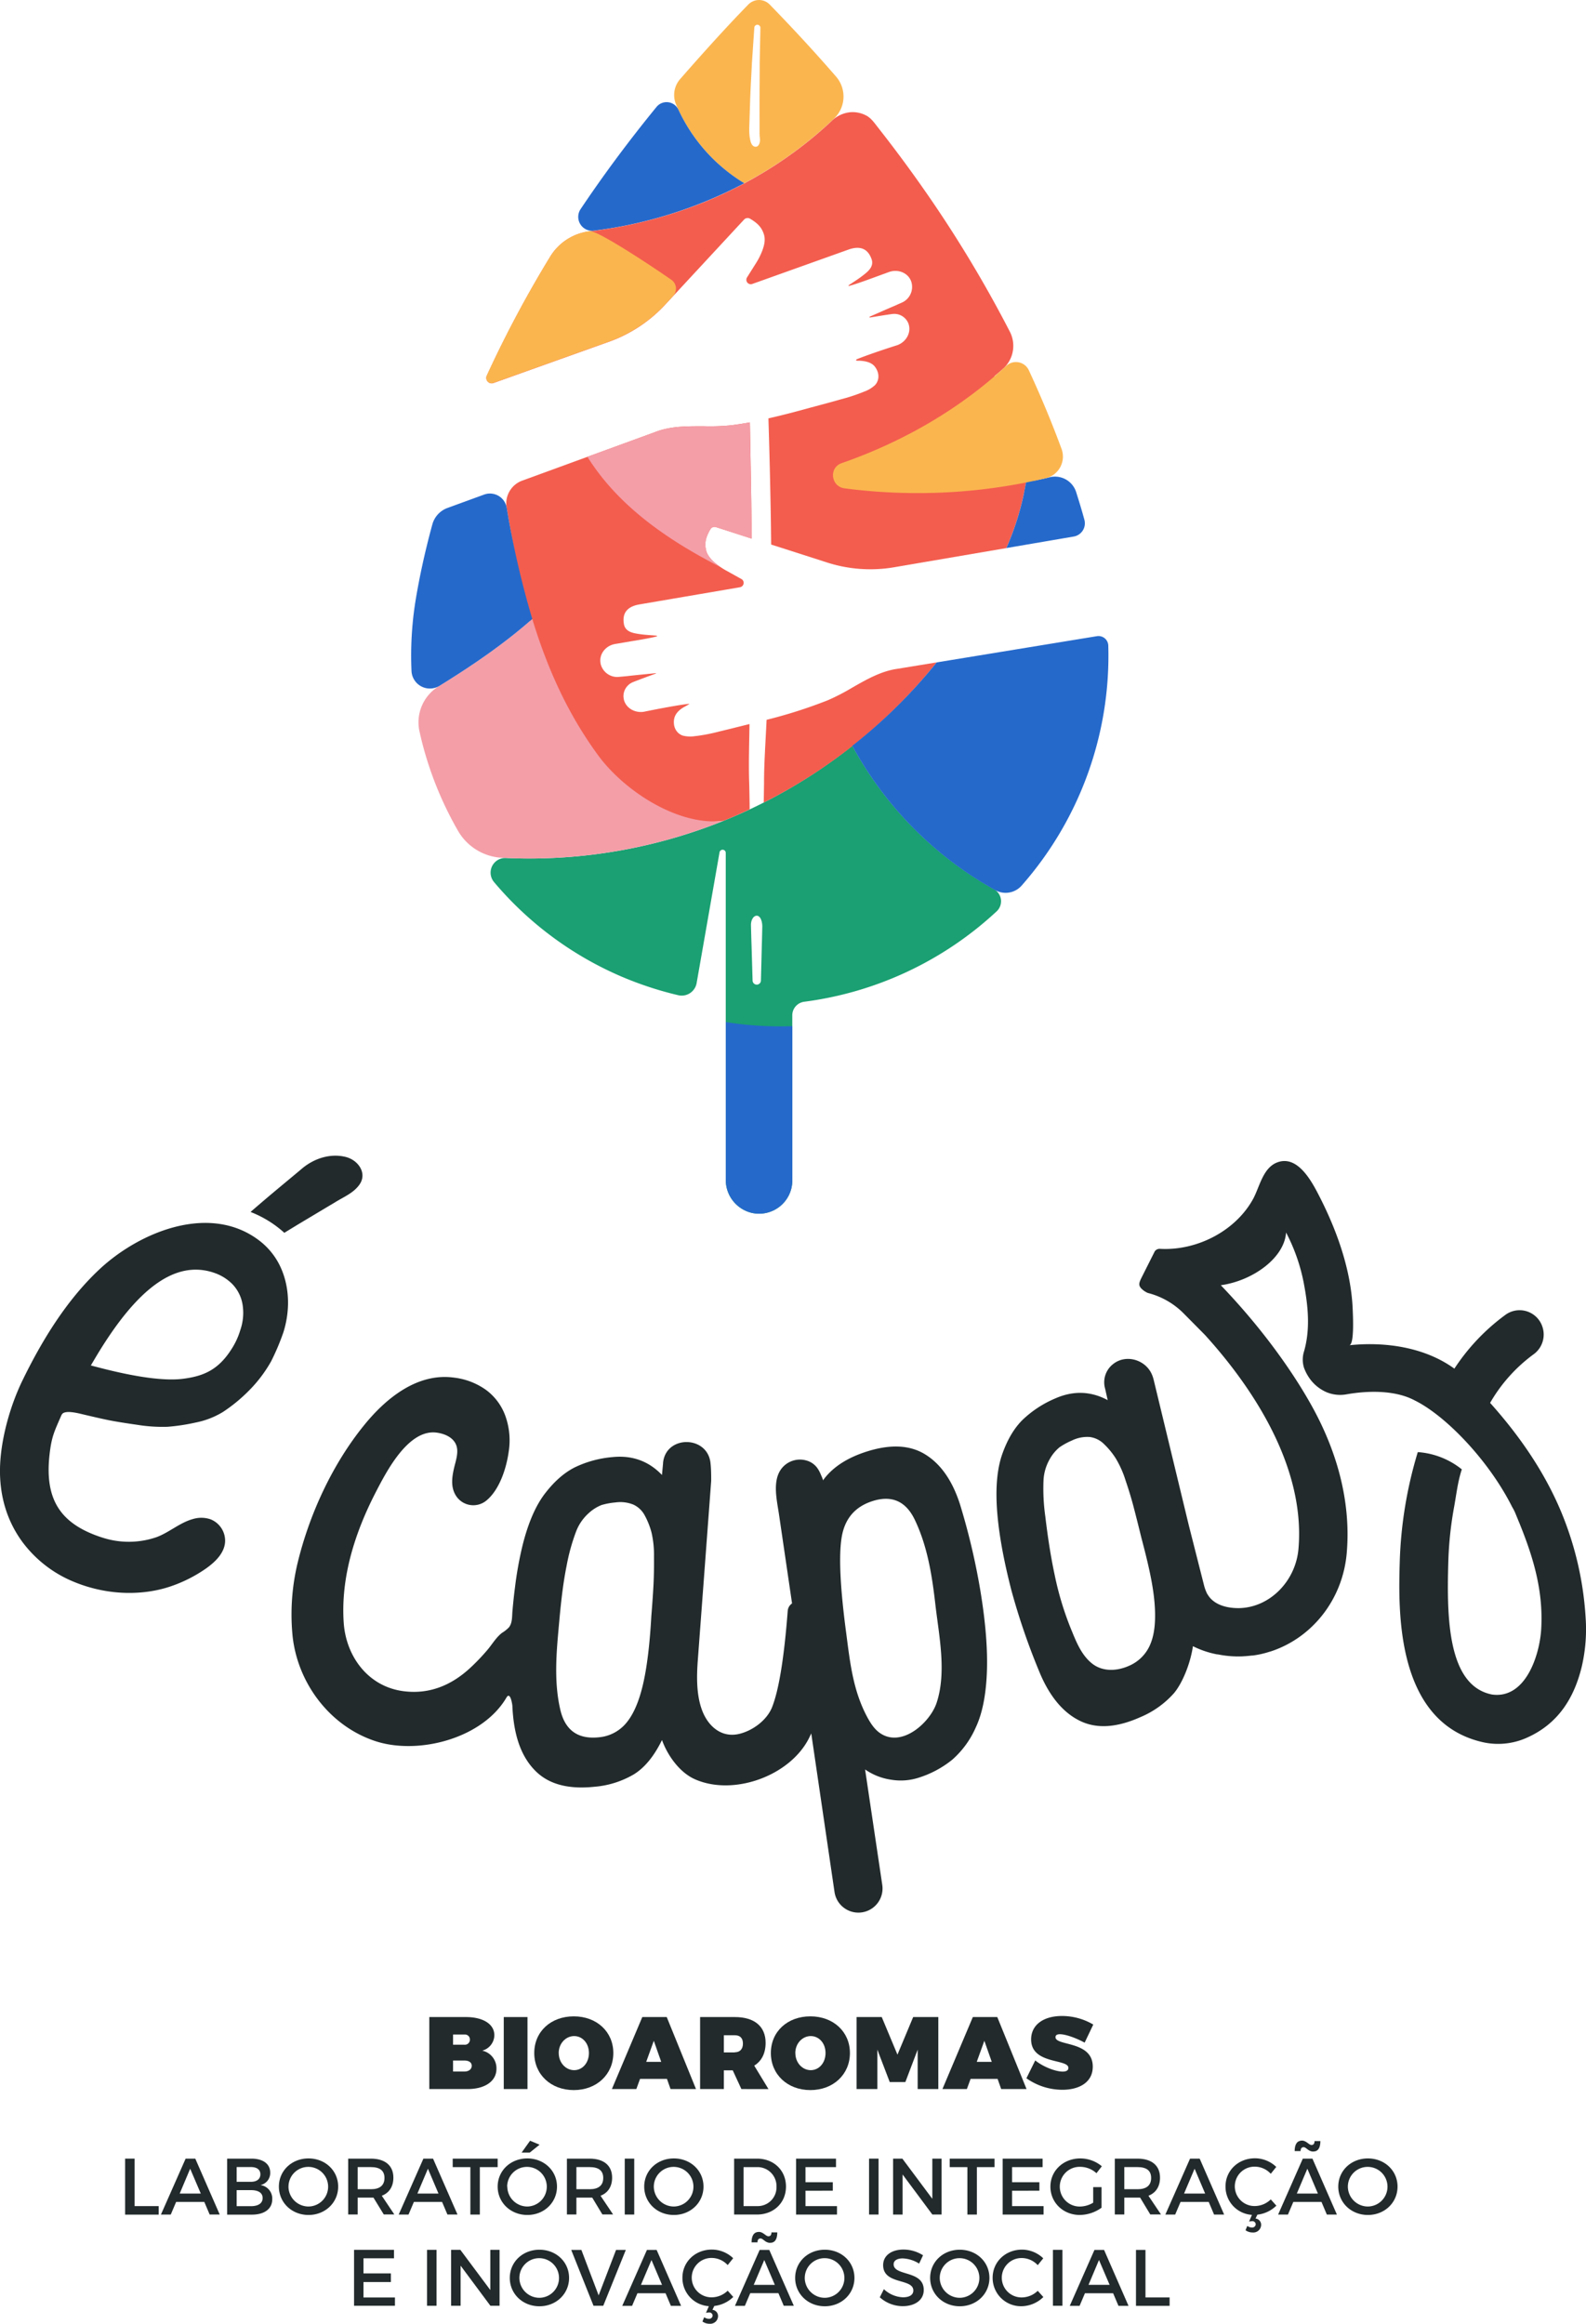 <?xml version="1.0" encoding="UTF-8" standalone="no"?>
<svg
   id="Layer_2"
   data-name="Layer 2"
   viewBox="0 0 668.38 979.21"
   version="1.1"
   sodipodi:docname="logo-e-capaz.svg"
   inkscape:version="1.4 (e7c3feb100, 2024-10-09)"
   xmlns:inkscape="http://www.inkscape.org/namespaces/inkscape"
   xmlns:sodipodi="http://sodipodi.sourceforge.net/DTD/sodipodi-0.dtd"
   xmlns="http://www.w3.org/2000/svg"
   xmlns:svg="http://www.w3.org/2000/svg"
   xmlns:rdf="http://www.w3.org/1999/02/22-rdf-syntax-ns#"
   xmlns:cc="http://creativecommons.org/ns#"
   xmlns:dc="http://purl.org/dc/elements/1.1/">
  <sodipodi:namedview
     id="namedview78"
     pagecolor="#505050"
     bordercolor="#eeeeee"
     borderopacity="1"
     inkscape:showpageshadow="0"
     inkscape:pageopacity="0"
     inkscape:pagecheckerboard="0"
     inkscape:deskcolor="#505050"
     inkscape:zoom="0.82311249"
     inkscape:cx="334.70516"
     inkscape:cy="489.60501"
     inkscape:window-width="1920"
     inkscape:window-height="1008"
     inkscape:window-x="0"
     inkscape:window-y="0"
     inkscape:window-maximized="1"
     inkscape:current-layer="Layer_2" />
  <defs
     id="defs1">
    <style
       id="style1">.cls-1{fill:#222a2b;}.cls-2{fill:#fbb54f;}.cls-3{fill:#1aa072;}.cls-4{fill:#2569cb;}.cls-5{fill:#f35d4e;}.cls-6{fill:#f49ea8;}</style>
  </defs>
  <title
     id="title1">logo_é-capaz</title>
  <path
     class="cls-1"
     d="M495.82,731.23q-4.8-14.93-14.66-21t-25.21-1q-12.15,4-17.89,12c0.17-.24-0.71-2.1-0.85-2.43a13.78,13.78,0,0,0-1.39-2.65,8.37,8.37,0,0,0-4.54-3.29,9.84,9.84,0,0,0-10.9,3.69c-3.67,5.22-1.67,13.19-.82,19l5.5,37.49a4.18,4.18,0,0,0-1.82,3.07q-2.26,29.59-6.57,40.59c-2.16,5.5-8.12,9.92-13.81,11.3-7.47,1.81-13.15-3.12-15.71-9.92-2.44-6.49-2.32-14.26-1.81-21.07l1.94-26,3.7-49.6c0-2.3,0-4.92-.28-7.47-1.2-11.77-18.84-11.92-20-.15l0,0.22-0.46,4.9q-8.44-8.82-20.92-7.53a45.46,45.46,0,0,0-15.8,4.31q-6.69,3.37-12.56,11t-9.4,21.6A151.43,151.43,0,0,0,308.33,766c-0.45,3.45-.81,6.92-1.11,10.39-0.19,2.22,0,4.79-1.42,6.67a14.22,14.22,0,0,1-3,2.4c-2.39,1.88-3.89,4.43-5.78,6.76a88.15,88.15,0,0,1-6.93,7.37Q277,812.11,261.18,810c-14.95-2-24.11-14.82-25.06-28.83-1.31-19.2,4.79-38.13,13.51-55,4.35-8.41,13.65-26.75,25.7-25.1,3.14,0.43,6.7,1.84,8.08,4.95s-0.12,7-.83,10.14c-0.85,3.77-1.38,7.72.67,11.21a8.66,8.66,0,0,0,13,2.31c5.57-4.58,8.45-13.7,9.4-20.61a30.47,30.47,0,0,0-1.46-15.18A23.5,23.5,0,0,0,296,683a29,29,0,0,0-13.42-5.12c-15.56-2.13-28.88,8.9-38,20.22-13.26,16.39-22.88,37.29-27.84,57.67a93,93,0,0,0-2.26,30.05c1.76,20.17,15.5,39,35.32,45.35,17.92,5.71,44.77-1.17,54.91-18.47,1.59-2.74,2.46,2.81,2.49,3.55,0.45,10,2.62,20.58,10.1,27.74q8.35,8,24.43,6.31a39,39,0,0,0,16.68-5.25q6.84-4.23,11.84-14.45c2.31,6.44,7.36,13.59,13.75,16.47,16.27,7.33,40.29-1.33,48.26-17.38q0.45-.91.89-1.87l0.85,5.79,7.3,49.73,1.66,11.32a10.17,10.17,0,1,0,20.12-3L455.84,843a25.55,25.55,0,0,0,11.09,4.34,24.65,24.65,0,0,0,11.41-.84,43,43,0,0,0,14.25-7.62,38.9,38.9,0,0,0,9.88-13.55q4.11-8.72,4.69-23.14t-2.72-34.42A283.66,283.66,0,0,0,495.82,731.23ZM366.67,765.12q-0.28,5.49-.92,13.32-1,18.06-3.54,28.87t-7.05,16.14a16.88,16.88,0,0,1-11.5,6q-13.2,1.38-16.24-11.53c-2.42-10.29-1.9-21-1-31.41,0.88-9.78,1.68-19.63,3.62-29.27a83.71,83.71,0,0,1,4-14.48,19.82,19.82,0,0,1,5.26-7.7,17.49,17.49,0,0,1,5.46-3.48,29.69,29.69,0,0,1,5.83-1.09,14.75,14.75,0,0,1,7.61.91,10.36,10.36,0,0,1,4.86,4.71,32.12,32.12,0,0,1,2.82,7.23,42.47,42.47,0,0,1,1,10.08Q366.94,759.63,366.67,765.12ZM486,814.88c-2.69,8.22-14.47,19-23.67,12.93-2.53-1.66-4.22-4.33-5.65-7-6.1-11.45-7.25-23.55-8.91-36.13Q444.05,756.44,446,745t12.71-15q12.37-4.08,18.06,7.76c5.37,11.18,7.31,23.63,8.7,35.85C487,786.73,490.23,802,486,814.88Z"
     transform="translate(-91.27 -97.37)"
     id="path1" />
  <path
     class="cls-1"
     d="M759.51,779.33a137.29,137.29,0,0,0-8.65-40.65c-7-18.62-18.28-35.26-31.62-50.15A66.46,66.46,0,0,1,737.64,668a10.26,10.26,0,0,0,3.6-11.66l-0.07-.2a10.11,10.11,0,0,0-15.58-4.63,87.3,87.3,0,0,0-21.41,22.59c-12.43-9-29-11.44-44.29-9.86,2.21-.24,1.52-12.95,1.46-14.65-0.56-16.4-6.39-33-13.77-47.53-3.18-6.26-9.28-18.34-18.19-14.81-6,2.38-7.34,10.51-10.12,15.51-7.52,13.52-23.79,21.71-39.12,20.86a2.49,2.49,0,0,0-2.24,1.06l-5.53,11c-1.12,2.27-1.48,3.3,0,4.79a8.86,8.86,0,0,0,2.61,1.74,32.49,32.49,0,0,1,15.12,8.64l8.91,9c17.45,19.18,42.6,53.62,39.46,90.16-1.18,13.69-12.1,24.68-24.85,25-2.82.07-9.41-.29-12.84-4.85l-0.09-.13c-0.18-.24-0.34-0.5-0.5-0.76L600,769a19.82,19.82,0,0,1-1.21-3.15l-6.51-25.66h0l-14.83-61.41a14.58,14.58,0,0,0-.65-2c-2.57-6.38-10.85-8.92-16.3-4.71A9.72,9.72,0,0,0,557,682.57l1.08,4.8q-10.76-5.76-22.22-.66a45.45,45.45,0,0,0-13.68,9q-5.31,5.28-8.52,14.37t-2.22,23.45q1,14.36,6.06,34a283.07,283.07,0,0,0,12.31,35.59q6.33,14.48,16.74,19.48T571.75,821A39.05,39.05,0,0,0,586,810.87c3.46-4.09,6.91-12.3,8-19.81a39.14,39.14,0,0,0,10.15,3.44l0.26,0,1.35,0.25a42.79,42.79,0,0,0,8.43.61c0.62,0,1.24-.06,1.85-0.1h0.12l1.24-.11,1.5-.16,0.16,0,0.18,0a39.56,39.56,0,0,0,7.17-1.63l0.08,0c17.49-5.58,30.63-21.73,32.33-41.57,1.9-22.17-4.41-43.69-15.22-62.84-3-5.31-14.83-26-37.85-50,13.43-1.85,26.8-11.48,27.5-22.21a77.13,77.13,0,0,1,7.51,21.56c1.77,9.38,2.74,19.06.11,28.38a11.52,11.52,0,0,0-.08,7,19,19,0,0,0,1.75,3.6,17.08,17.08,0,0,0,7.75,6.74,14.92,14.92,0,0,0,8.35.92c9.55-1.68,20.79-1.74,28.84,2.56,12.92,6.36,31.14,25.13,41.05,44.89a19.54,19.54,0,0,1,1.2,2.29c0.54,1.28,1.05,2.55,1.57,3.82,0.16,0.39.34,0.77,0.47,1.14,5.74,14.24,9.94,28.2,9,44.23-0.64,10.88-6.53,29.51-20.7,27.56-18.62-3.65-19.13-32-18.46-55.44A152.4,152.4,0,0,1,704,732.75c1-5.39,1.58-11,3.32-16.2a33.23,33.23,0,0,0-18.56-7.28,176.87,176.87,0,0,0-7.6,46.19c-0.57,20-1.91,66.81,34,75.81A29.6,29.6,0,0,0,733.87,830c14.61-6.12,21-18,24-30.36A69.47,69.47,0,0,0,759.51,779.33ZM576.14,790a16.88,16.88,0,0,1-9.05,9.32c-5.09,2.27-11.25,2.64-15.8-1.12s-6.64-9.45-8.79-14.66a129.88,129.88,0,0,1-6.73-22.34c-1.77-8.23-3-16.58-4-24.94a83.66,83.66,0,0,1-.74-15,19.82,19.82,0,0,1,2.61-9,17.46,17.46,0,0,1,4.11-5,29.72,29.72,0,0,1,5.2-2.85,14.72,14.72,0,0,1,7.52-1.5,10.35,10.35,0,0,1,6.08,3,32,32,0,0,1,4.92,6,42.44,42.44,0,0,1,4.13,9.26q2,5.87,3.39,11.17t3.26,12.94c3.09,11.66,4.9,19.82,5.54,27.19S577.92,785.65,576.14,790Z"
     transform="translate(-91.27 -97.37)"
     id="path2" />
  <path
     class="cls-1"
     d="M200.87,620.39c-20.83-16.29-50.78-4.05-67.84,12-13.73,12.89-24.13,29.89-32.3,46.71-5.1,10.49-9,24.2-9.43,36-0.41,11.63,2.5,22.65,9.45,32.09A51.17,51.17,0,0,0,122.56,764c15.23,6.24,30.05,5.36,40.18,2a59.33,59.33,0,0,0,15.4-7.72c3.82-2.71,8-6.65,8-11.7a9.72,9.72,0,0,0-6.17-9,12.15,12.15,0,0,0-7.41-.1c-5.59,1.55-10,5.68-15.38,7.65a35.93,35.93,0,0,1-22.76.17l-1-.32c-17.11-5.83-23.43-16.18-21.23-35,0.83-7.06,1.87-9.19,4.72-15.7l0.07-.16,0.17-.39a2.53,2.53,0,0,1,.62-0.81c1.26-.82,3.55-0.65,6.83.06q8.06,1.93,12.28,2.8c2.8,0.57,6.93,1.24,12.28,2a67,67,0,0,0,12.65.83,83.78,83.78,0,0,0,11.93-1.8,35,35,0,0,0,11.47-4.44,67,67,0,0,0,10.6-8.64A57.09,57.09,0,0,0,205.54,671a99.38,99.38,0,0,0,5.13-12.12c2.73-8.56,2.74-18.1-.61-26.26A29.65,29.65,0,0,0,200.87,620.39Zm-8.34,37.49a30.87,30.87,0,0,1-3.79,8.14c-5.63,8.83-12,11.25-20.12,12.33-6.9.92-18.06-.13-35.61-4.69l-3.46-.9,1.78-3c17.76-29.94,33.79-41.13,49.49-36.27l0.32,0.11a19.74,19.74,0,0,1,8,4.83,16.16,16.16,0,0,1,4.35,8.66A22.07,22.07,0,0,1,192.53,657.87Z"
     transform="translate(-91.27 -97.37)"
     id="path3" />
  <path
     class="cls-1"
     d="M216.83,613.36l16.36-9.79c3.35-2,7.06-3.6,9.44-6.84,2.64-3.59,1.21-7.48-1.72-9.87a10.33,10.33,0,0,0-4.09-2c-6.52-1.56-13.31.72-18.36,5l-1.52,1.28c-3.83,3.2-7.68,6.38-11.5,9.59,0,0-3.69,3.1-8.44,7.22a0.57,0.57,0,0,0-.07.16,45.88,45.88,0,0,1,14.16,8.75Z"
     transform="translate(-91.27 -97.37)"
     id="path4" />
  <path
     class="cls-1"
     d="M287.6,947.34c7.31,0,12,3,12,7.66a6.83,6.83,0,0,1-5.11,6.49,7.6,7.6,0,0,1,6,7.66c0,5.19-4.8,8.53-12.2,8.53h-16.1V947.34H287.6ZM282.23,959H287a2.11,2.11,0,0,0,2.29-2.21A2.07,2.07,0,0,0,287,954.7h-4.8V959Zm0,11.29H287c1.86,0,3.07-1,3.07-2.42s-1.21-2.21-3.07-2.21h-4.8v4.63Z"
     transform="translate(-91.27 -97.37)"
     id="path5" />
  <path
     class="cls-1"
     d="M303.57,977.68V947.34h10v30.33h-10Z"
     transform="translate(-91.27 -97.37)"
     id="path6" />
  <path
     class="cls-1"
     d="M349.74,962.49c0,9-7,15.62-16.66,15.62s-16.66-6.58-16.66-15.62,7-15.45,16.66-15.45S349.74,953.53,349.74,962.49Zm-23,0c0,4.15,3,7.23,6.49,7.23s6.23-3.07,6.23-7.23-2.77-7.14-6.23-7.14S326.72,958.38,326.72,962.53Z"
     transform="translate(-91.27 -97.37)"
     id="path7" />
  <path
     class="cls-1"
     d="M361,973.39l-1.56,4.28h-10.3l12.81-30.33h10.3l12.33,30.33H373.85l-1.51-4.28H361Zm5.8-16.05-3.2,8.87h6.32Z"
     transform="translate(-91.27 -97.37)"
     id="path8" />
  <path
     class="cls-1"
     d="M400.07,969.8h-3.76v7.88h-10V947.34h14.67c8.22,0,12.94,3.94,12.94,10.86,0,4.41-1.69,7.7-4.8,9.61l6,9.87H403.71Zm0.87-7.62c2.16,0,3.42-1.34,3.42-3.68S403.1,955,400.94,955h-4.63v7.23h4.63Z"
     transform="translate(-91.27 -97.37)"
     id="path9" />
  <path
     class="cls-1"
     d="M449.45,962.49c0,9-7,15.62-16.66,15.62s-16.66-6.58-16.66-15.62,7-15.45,16.66-15.45S449.45,953.53,449.45,962.49Zm-23,0c0,4.15,3,7.23,6.49,7.23s6.23-3.07,6.23-7.23-2.77-7.14-6.23-7.14S426.43,958.38,426.43,962.53Z"
     transform="translate(-91.27 -97.37)"
     id="path10" />
  <path
     class="cls-1"
     d="M478,977.68V961.06l-5.19,13.67h-6.58L461,961.06v16.62h-8.74V947.34h10.6l6.62,15.84,6.62-15.84h10.6v30.33H478Z"
     transform="translate(-91.27 -97.37)"
     id="path11" />
  <path
     class="cls-1"
     d="M500.3,973.39l-1.56,4.28h-10.3l12.81-30.33h10.3l12.33,30.33H513.19l-1.51-4.28H500.3Zm5.8-16.05-3.2,8.87h6.32Z"
     transform="translate(-91.27 -97.37)"
     id="path12" />
  <path
     class="cls-1"
     d="M552,950.5l-3.63,7.62c-3.07-1.69-7.79-3.55-10.43-3.55-1.12,0-1.86.35-1.86,1.25,0,3.81,15.71,1.43,15.71,12.42,0,6.75-5.93,9.74-12.77,9.74a26.23,26.23,0,0,1-15.19-4.85l3.72-7.53c3.12,2.6,8.48,4.72,11.55,4.72,1.47,0,2.42-.48,2.42-1.56,0-3.94-15.71-1.34-15.71-12,0-6.06,5.11-9.87,13-9.87A25.86,25.86,0,0,1,552,950.5Z"
     transform="translate(-91.27 -97.37)"
     id="path13" />
  <path
     class="cls-1"
     d="M158.15,1027v3.6H144V1007h4v20h10.2Z"
     transform="translate(-91.27 -97.37)"
     id="path14" />
  <path
     class="cls-1"
     d="M165.49,1025.25l-2.26,5.32h-4.14L169.5,1007h4.07l10.3,23.56h-4.24l-2.26-5.32H165.49Zm5.92-14L167,1021.72h8.89Z"
     transform="translate(-91.27 -97.37)"
     id="path15" />
  <path
     class="cls-1"
     d="M197.23,1007c4.88,0,7.91,2.22,7.91,5.89a5.16,5.16,0,0,1-4.14,5.25,5.72,5.72,0,0,1,5,6c0,4-3.27,6.46-8.58,6.46H187V1007h10.23Zm-6.26,9.76H197c2.52,0,4-1.18,4-3.16s-1.51-3.06-4-3.06H191v6.23Zm0,10.27H197c3.1,0,4.95-1.21,4.95-3.43s-1.85-3.33-4.95-3.33H191V1027Z"
     transform="translate(-91.27 -97.37)"
     id="path16" />
  <path
     class="cls-1"
     d="M233.78,1018.79c0,6.73-5.45,11.95-12.49,11.95s-12.49-5.22-12.49-11.95,5.45-11.88,12.49-11.88S233.78,1012.06,233.78,1018.79Zm-20.94,0a8.45,8.45,0,0,0,8.48,8.38A8.35,8.35,0,1,0,212.85,1018.79Z"
     transform="translate(-91.27 -97.37)"
     id="path17" />
  <path
     class="cls-1"
     d="M248.66,1023.43c-0.34,0-.71,0-1.08,0H242v7.1h-4V1007h9.56c6,0,9.49,2.93,9.49,8,0,3.77-1.75,6.43-4.88,7.64l5.28,7.88H253Zm-1.08-3.54c3.64,0,5.72-1.55,5.72-4.75s-2.09-4.58-5.72-4.58H242v9.32h5.59Z"
     transform="translate(-91.27 -97.37)"
     id="path18" />
  <path
     class="cls-1"
     d="M265.69,1025.25l-2.26,5.32h-4.14L269.7,1007h4.07l10.3,23.56h-4.24l-2.26-5.32H265.69Zm5.92-14-4.44,10.47h8.89Z"
     transform="translate(-91.27 -97.37)"
     id="path19" />
  <path
     class="cls-1"
     d="M293.49,1010.58v20h-4v-20h-7.44V1007H301v3.57h-7.47Z"
     transform="translate(-91.27 -97.37)"
     id="path20" />
  <path
     class="cls-1"
     d="M326,1018.79c0,6.73-5.45,11.95-12.49,11.95S301,1025.52,301,1018.79s5.45-11.88,12.49-11.88S326,1012.06,326,1018.79Zm-20.94,0a8.45,8.45,0,0,0,8.48,8.38A8.35,8.35,0,1,0,305,1018.79Zm9.46-14.34h-3.43l3.57-5,4,1.68Z"
     transform="translate(-91.27 -97.37)"
     id="path21" />
  <path
     class="cls-1"
     d="M340.85,1023.43c-0.34,0-.71,0-1.08,0h-5.59v7.1h-4V1007h9.56c6,0,9.49,2.93,9.49,8,0,3.77-1.75,6.43-4.88,7.64l5.29,7.88h-4.51Zm-1.08-3.54c3.64,0,5.72-1.55,5.72-4.75s-2.09-4.58-5.72-4.58h-5.59v9.32h5.59Z"
     transform="translate(-91.27 -97.37)"
     id="path22" />
  <path
     class="cls-1"
     d="M354.55,1030.57V1007h4v23.56h-4Z"
     transform="translate(-91.27 -97.37)"
     id="path23" />
  <path
     class="cls-1"
     d="M387.74,1018.79c0,6.73-5.45,11.95-12.49,11.95s-12.49-5.22-12.49-11.95,5.45-11.88,12.49-11.88S387.74,1012.06,387.74,1018.79Zm-20.94,0a8.45,8.45,0,0,0,8.48,8.38A8.35,8.35,0,1,0,366.8,1018.79Z"
     transform="translate(-91.27 -97.37)"
     id="path24" />
  <path
     class="cls-1"
     d="M410.32,1007c7.07,0,12.18,4.95,12.18,11.78s-5.15,11.78-12.29,11.78h-9.56V1007h9.66Zm-5.69,20h5.79a7.9,7.9,0,0,0,8.08-8.18,8,8,0,0,0-8.25-8.25h-5.62V1027Z"
     transform="translate(-91.27 -97.37)"
     id="path25" />
  <path
     class="cls-1"
     d="M430.72,1010.58v6.36h11.51v3.57H430.72v6.5H444v3.57H426.75V1007h16.83v3.57H430.72Z"
     transform="translate(-91.27 -97.37)"
     id="path26" />
  <path
     class="cls-1"
     d="M457.51,1030.57V1007h4v23.56h-4Z"
     transform="translate(-91.27 -97.37)"
     id="path27" />
  <path
     class="cls-1"
     d="M484.2,1030.57l-12.56-16.9v16.9h-4V1007h3.91l12.62,16.93V1007h3.91v23.56H484.2Z"
     transform="translate(-91.27 -97.37)"
     id="path28" />
  <path
     class="cls-1"
     d="M502.95,1010.58v20h-4v-20h-7.44V1007h18.88v3.57h-7.47Z"
     transform="translate(-91.27 -97.37)"
     id="path29" />
  <path
     class="cls-1"
     d="M517.79,1010.58v6.36H529.3v3.57H517.79v6.5h13.26v3.57H513.82V1007h16.83v3.57H517.79Z"
     transform="translate(-91.27 -97.37)"
     id="path30" />
  <path
     class="cls-1"
     d="M555.49,1019v8.68a16,16,0,0,1-9.16,3.06c-7,0-12.39-5.22-12.39-11.95s5.49-11.88,12.62-11.88a14.15,14.15,0,0,1,9.05,3.3l-2.26,2.93a10.24,10.24,0,0,0-6.8-2.69,8.37,8.37,0,1,0,0,16.73,11,11,0,0,0,5.42-1.62V1019h3.47Z"
     transform="translate(-91.27 -97.37)"
     id="path31" />
  <path
     class="cls-1"
     d="M571.75,1023.43c-0.34,0-.71,0-1.08,0h-5.59v7.1h-4V1007h9.56c6,0,9.49,2.93,9.49,8,0,3.77-1.75,6.43-4.88,7.64l5.29,7.88h-4.51Zm-1.08-3.54c3.64,0,5.72-1.55,5.72-4.75s-2.09-4.58-5.72-4.58h-5.59v9.32h5.59Z"
     transform="translate(-91.27 -97.37)"
     id="path32" />
  <path
     class="cls-1"
     d="M588.78,1025.25l-2.26,5.32h-4.14l10.4-23.56h4.07l10.3,23.56h-4.24l-2.25-5.32H588.78Zm5.92-14-4.44,10.47h8.89Z"
     transform="translate(-91.27 -97.37)"
     id="path33" />
  <path
     class="cls-1"
     d="M620.38,1032.25a2.61,2.61,0,0,1,2.36,2.66,3.27,3.27,0,0,1-3.57,3.2,5.09,5.09,0,0,1-3-.94l0.74-1.82a3.27,3.27,0,0,0,2,.67,1.45,1.45,0,0,0,1.55-1.38,1.39,1.39,0,0,0-1.62-1.28,4.76,4.76,0,0,0-1.18.17l1.21-2.83a11.91,11.91,0,0,1-11.14-12c0-6.7,5.42-11.85,12.39-11.85a13,13,0,0,1,9,3.64l-2.32,2.89a9.21,9.21,0,0,0-6.56-3,8.3,8.3,0,1,0,0,16.59,9.74,9.74,0,0,0,6.56-2.79l2.36,2.63a13.56,13.56,0,0,1-8,3.8Z"
     transform="translate(-91.27 -97.37)"
     id="path34" />
  <path
     class="cls-1"
     d="M636.3,1025.25l-2.26,5.32h-4.14l10.4-23.56h4.07l10.3,23.56h-4.24l-2.25-5.32H636.3Zm3.06-21.44h-2.49c0-2.93,1.08-4.41,3.1-4.41,1.85,0,2.86,1.85,4,1.85,0.84,0,1.28-.57,1.28-1.65h2.46c0,2.93-1,4.41-3.06,4.41s-2.86-1.85-4-1.85C639.8,1002.16,639.37,1002.73,639.37,1003.81Zm2.86,7.44-4.44,10.47h8.89Z"
     transform="translate(-91.27 -97.37)"
     id="path35" />
  <path
     class="cls-1"
     d="M680.23,1018.79c0,6.73-5.45,11.95-12.49,11.95s-12.49-5.22-12.49-11.95,5.45-11.88,12.49-11.88S680.23,1012.06,680.23,1018.79Zm-20.94,0a8.45,8.45,0,0,0,8.48,8.38A8.35,8.35,0,1,0,659.29,1018.79Z"
     transform="translate(-91.27 -97.37)"
     id="path36" />
  <path
     class="cls-1"
     d="M244.45,1049v6.36H256V1059H244.45v6.5h13.26V1069H240.48v-23.56h16.83V1049H244.45Z"
     transform="translate(-91.27 -97.37)"
     id="path37" />
  <path
     class="cls-1"
     d="M271.24,1069v-23.56h4V1069h-4Z"
     transform="translate(-91.27 -97.37)"
     id="path38" />
  <path
     class="cls-1"
     d="M297.94,1069l-12.56-16.9V1069h-4v-23.56h3.9l12.62,16.93v-16.93h3.9V1069h-3.9Z"
     transform="translate(-91.27 -97.37)"
     id="path39" />
  <path
     class="cls-1"
     d="M331.09,1057.26c0,6.73-5.45,11.95-12.49,11.95s-12.49-5.22-12.49-11.95,5.45-11.88,12.49-11.88S331.09,1050.52,331.09,1057.26Zm-20.94,0a8.45,8.45,0,0,0,8.48,8.38A8.35,8.35,0,1,0,310.15,1057.26Z"
     transform="translate(-91.27 -97.37)"
     id="path40" />
  <path
     class="cls-1"
     d="M341.39,1069L332,1045.47h4.28l7.27,19.15,7.34-19.15H355L345.5,1069h-4.11Z"
     transform="translate(-91.27 -97.37)"
     id="path41" />
  <path
     class="cls-1"
     d="M359.9,1063.72l-2.26,5.32H353.5l10.4-23.56H368l10.3,23.56H374l-2.25-5.32H359.9Zm5.92-14-4.44,10.47h8.89Z"
     transform="translate(-91.27 -97.37)"
     id="path42" />
  <path
     class="cls-1"
     d="M391.51,1070.72a2.61,2.61,0,0,1,2.36,2.66,3.27,3.27,0,0,1-3.57,3.2,5.09,5.09,0,0,1-3-.94l0.74-1.82a3.27,3.27,0,0,0,2,.67,1.45,1.45,0,0,0,1.55-1.38,1.39,1.39,0,0,0-1.62-1.28,4.76,4.76,0,0,0-1.18.17l1.21-2.83a11.91,11.91,0,0,1-11.14-12c0-6.7,5.42-11.85,12.39-11.85a13,13,0,0,1,9,3.64l-2.32,2.89a9.21,9.21,0,0,0-6.56-3,8.3,8.3,0,1,0,0,16.59,9.74,9.74,0,0,0,6.56-2.79l2.36,2.63a13.56,13.56,0,0,1-8,3.8Z"
     transform="translate(-91.27 -97.37)"
     id="path43" />
  <path
     class="cls-1"
     d="M407.43,1063.72l-2.26,5.32H401l10.4-23.56h4.07L425.8,1069h-4.24l-2.25-5.32H407.43Zm3.06-21.44H408c0-2.93,1.08-4.41,3.1-4.41,1.85,0,2.86,1.85,4,1.85,0.84,0,1.28-.57,1.28-1.65h2.46c0,2.93-1,4.41-3.06,4.41s-2.86-1.85-4-1.85C410.93,1040.63,410.49,1041.2,410.49,1042.28Zm2.86,7.44-4.44,10.47h8.89Z"
     transform="translate(-91.27 -97.37)"
     id="path44" />
  <path
     class="cls-1"
     d="M451.35,1057.26c0,6.73-5.45,11.95-12.49,11.95s-12.49-5.22-12.49-11.95,5.45-11.88,12.49-11.88S451.35,1050.52,451.35,1057.26Zm-20.94,0a8.45,8.45,0,0,0,8.48,8.38A8.35,8.35,0,1,0,430.42,1057.26Z"
     transform="translate(-91.27 -97.37)"
     id="path45" />
  <path
     class="cls-1"
     d="M480.26,1047.73l-1.65,3.5a14.08,14.08,0,0,0-6.9-2.19c-2.32,0-3.84.88-3.84,2.46,0,5.15,12.72,2.39,12.69,10.87,0,4.21-3.7,6.8-8.89,6.8a14.49,14.49,0,0,1-9.63-3.74l1.72-3.43a12.42,12.42,0,0,0,8,3.43c2.76,0,4.41-1,4.41-2.86,0-5.25-12.72-2.32-12.72-10.7,0-4,3.47-6.56,8.58-6.56A15.35,15.35,0,0,1,480.26,1047.73Z"
     transform="translate(-91.27 -97.37)"
     id="path46" />
  <path
     class="cls-1"
     d="M508.24,1057.26c0,6.73-5.45,11.95-12.49,11.95s-12.49-5.22-12.49-11.95,5.45-11.88,12.49-11.88S508.24,1050.52,508.24,1057.26Zm-20.94,0a8.45,8.45,0,0,0,8.48,8.38A8.35,8.35,0,1,0,487.3,1057.26Z"
     transform="translate(-91.27 -97.37)"
     id="path47" />
  <path
     class="cls-1"
     d="M530.92,1049l-2.32,2.89a9.21,9.21,0,0,0-6.56-3,8.3,8.3,0,1,0,0,16.59,9.74,9.74,0,0,0,6.56-2.79l2.36,2.63a13.38,13.38,0,0,1-9.12,3.87,11.94,11.94,0,0,1-12.25-12c0-6.7,5.42-11.85,12.39-11.85A13,13,0,0,1,530.92,1049Z"
     transform="translate(-91.27 -97.37)"
     id="path48" />
  <path
     class="cls-1"
     d="M535,1069v-23.56h4V1069h-4Z"
     transform="translate(-91.27 -97.37)"
     id="path49" />
  <path
     class="cls-1"
     d="M548.49,1063.72l-2.26,5.32h-4.14l10.4-23.56h4.07l10.3,23.56h-4.24l-2.25-5.32H548.49Zm5.92-14L550,1060.18h8.89Z"
     transform="translate(-91.27 -97.37)"
     id="path50" />
  <path
     class="cls-1"
     d="M584.17,1065.44v3.6H570v-23.56h4v20h10.2Z"
     transform="translate(-91.27 -97.37)"
     id="path51" />
  <path
     class="cls-2"
     d="M404.9,174.59h0l-0.63.35Z"
     transform="translate(-91.27 -97.37)"
     id="path52" />
  <path
     class="cls-2"
     d="M404,175q-3,1.58-6.09,3.05Q401,176.62,404,175Z"
     transform="translate(-91.27 -97.37)"
     id="path53" />
  <path
     class="cls-2"
     d="M404.25,174.93L404,175Z"
     transform="translate(-91.27 -97.37)"
     id="path54" />
  <path
     class="cls-2"
     d="M443.56,129.59q-13-15-27.95-30.34a6.28,6.28,0,0,0-8.95,0c-10.24,10.43-22.2,23.93-28.6,31.26a10.22,10.22,0,0,0-2,10.6,72,72,0,0,0,17.1,24.56,73.29,73.29,0,0,0,11.73,8.92,170.35,170.35,0,0,0,38-27.37A12.83,12.83,0,0,0,443.56,129.59Zm-32.19,18q0,2.62,0,5.25a17.69,17.69,0,0,0,.1,2.48,5.2,5.2,0,0,1-.13,2.41,2.77,2.77,0,0,1-.56,1,1.5,1.5,0,0,1-.63.42,1.76,1.76,0,0,1-1.8-.61,4.37,4.37,0,0,1-.82-1.82c-0.71-2.76-.49-5.49-0.41-8.3,0.08-2.64.17-5.27,0.25-7.91,0.21-6.53.59-12.22,0.8-16.9l1-14.68a1.28,1.28,0,0,1,2.55.11l-0.3,14.7c0,4.72-.05,9.44-0.06,14.16Q411.34,142.8,411.36,147.64Z"
     transform="translate(-91.27 -97.37)"
     id="path55" />
  <path
     class="cls-3"
     d="M510.19,472.1a152.9,152.9,0,0,1-59.72-60.45h0a220.47,220.47,0,0,1-54.26,31.6h0a219.13,219.13,0,0,1-82,15.89q-4.87,0-9.68-.22a6.18,6.18,0,0,0-5,10.22,144.88,144.88,0,0,0,53,39.47A146.34,146.34,0,0,0,377,516.72a6.39,6.39,0,0,0,7.84-5.05l9.66-55.14a1.32,1.32,0,0,1,2.62.23V594.4a14.25,14.25,0,0,0,11.09,14.1,14,14,0,0,0,16.95-13.72V525.19a5.77,5.77,0,0,1,5.1-5.7,146.66,146.66,0,0,0,81-38.07A5.8,5.8,0,0,0,510.19,472.1Zm-97.87,23.56-0.38,15a1.76,1.76,0,0,1-3.51,0v0l-0.44-15c-0.09-2.5-.17-5.3-0.24-8.34-0.09-4.76,4.47-6.17,4.77.24C412.46,490.5,412.4,493.22,412.32,495.66Z"
     transform="translate(-91.27 -97.37)"
     id="path56" />
  <path
     class="cls-4"
     d="M393.15,165.66a71.6,71.6,0,0,1-16-22.12,5.49,5.49,0,0,0-9.2-1.12c-12,14.68-22.64,29.09-32,43.07a5.87,5.87,0,0,0,5.56,9.1,184.18,184.18,0,0,0,63.42-20A73.32,73.32,0,0,1,393.15,165.66Z"
     transform="translate(-91.27 -97.37)"
     id="path57" />
  <path
     class="cls-5"
     d="M407,427.34c-0.28-7.72,0-16.11.13-24.84l-0.1,0-3.75.93c-2.42.61-4.92,1.23-7.38,1.82l-1.48.36a75.3,75.3,0,0,1-9.88,1.93l-0.18,0a13.15,13.15,0,0,1-5.24-.16c-2.15-.65-4.18-2.91-3.83-6.48,0.22-2.3,1.74-4.23,4.53-5.74,0.84-.45,1.44-0.81,1.88-1.09,0.08,0,.07-0.13,0-0.12-3.3.31-11.53,1.8-19,3.33-4.11.7-8-1.8-8.61-5.57,0-.15,0-0.3-0.06-0.45a6.4,6.4,0,0,1,4-6.45c2.23-.9,5.92-2.25,9.55-3.57,0.12,0,.24-0.22,0-0.2l-4.67.47c-2.83.28-5.27,0.52-7.49,0.79l-3.8.34a7.21,7.21,0,0,1-7.27-5.72l0-.19c-0.64-3.73,2.15-7.33,6.22-8l6.41-1.09c6.86-1.1,9.79-1.74,11-2.08,0.38-.1.12-0.33-0.12-0.35l-1.62-.12c-1.9-.13-3.87-0.27-5.8-0.57-2.39-.38-5.66-0.89-6.24-4.18-0.66-3.84.59-7.13,6.24-8.22l42.62-7.28a2,2,0,0,0,1-.48,1.89,1.89,0,0,0,.58-1.71,1.87,1.87,0,0,0-1-1.33L397.67,338a29.47,29.47,0,0,1-4.43-2.9c-2.52-2-3.93-3.88-4.41-5.86-0.05-.22-0.1-0.46-0.14-0.69-0.43-2.5,0-4.61,1.59-7.54l0.34-.58a2,2,0,0,1,1.15-.94,2,2,0,0,1,1.24,0l15,4.83c0-7.77-.13-15.6-0.25-23.44l-0.46-25.52c-2.59.47-5.2,0.88-7.83,1.21a88.86,88.86,0,0,1-11.58.41c-6.91,0-14.05-.1-20.5,2.45l-56.06,20.48a10.23,10.23,0,0,0-6.56,11.36c7.73,44.74,16.24,85.38,42.73,110.4,11.31,15.49,30,23.94,48.69,21.57,3.74-1.5,7.41-3.13,11-4.82Q407.15,433.1,407,427.34Z"
     transform="translate(-91.27 -97.37)"
     id="path58" />
  <path
     class="cls-5"
     d="M503.15,295.12c7.29-1.27,14.53-2.75,21.76-4.28a114.78,114.78,0,0,0-3.24-38,14,14,0,0,0-1.58,2.51A3.52,3.52,0,0,1,518,257.1a4.43,4.43,0,0,1-4.75,2,4,4,0,0,1-2.88-3.24c1.22-1,2.48-2.07,3.67-3.14a13,13,0,0,0,2.84-15.52,521,521,0,0,0-37.19-61.36q-6.57-9.35-13.51-18.42-2.41-3.15-4.85-6.26c-1.4-1.78-2.73-3.77-4.72-4.95a12.3,12.3,0,0,0-6.91-1.56,13.1,13.1,0,0,0-8.07,3.81c-26.4,24.8-62,41.71-101.85,46.39a22.62,22.62,0,0,0-16.65,10.72,484.62,484.62,0,0,0-26.72,50.15,2.27,2.27,0,0,0,2.85,3.06l48.5-17.33a59.59,59.59,0,0,0,24.17-16.05l32.91-35.5a2,2,0,0,1,1.09-.6,2,2,0,0,1,1.46.25l0.58,0.34c2.81,1.78,4.23,3.4,5.08,5.79,0.08,0.22.15,0.45,0.22,0.67,0.54,2,.23,4.27-1,7.27a29.4,29.4,0,0,1-2.44,4.7l-3.74,5.94a1.87,1.87,0,0,0-.18,1.63,1.89,1.89,0,0,0,1.34,1.2,2,2,0,0,0,1.13-.09l40.72-14.55c5.45-1.82,8.16.43,9.47,4.1,1.11,3.15-1.49,5.2-3.39,6.7-1.53,1.21-3.18,2.29-4.77,3.34l-1.4.92c-0.18.12-.27,0.43,0.11,0.34,1.26-.32,4.13-1.2,10.64-3.61L465.9,212c3.89-1.39,8.09.38,9.36,3.94l0.06,0.18a7.22,7.22,0,0,1-3.58,8.57l-3.43,1.54c-2.06.86-4.31,1.85-6.91,3l-3.43,1.5c-0.51.22-.35,0.48,0.06,0.41,3.53-.58,7-1.15,9.24-1.44a6.4,6.4,0,0,1,6.68,3.64c0.06,0.14.12,0.28,0.17,0.42,1.29,3.61-.84,7.68-4.77,9.08-6.35,2-13.22,4.39-16.85,5.85-0.6.24-.66,0.66,0,0.67l0.9,0c3.16,0.18,5.44.88,6.76,2.78,2.06,2.95,1.4,5.9-.16,7.53a13.14,13.14,0,0,1-4.49,2.7l-0.17.07a75.35,75.35,0,0,1-9.56,3.16l-1.47.42c-2.43.69-4.91,1.37-7.32,2l-3.73,1c-5.85,1.62-11.93,3.25-18.16,4.64,0.28,8.92.53,17.92,0.72,26.94,0.2,8.76.36,17.54,0.43,26.23l22.83,7.33A59.58,59.58,0,0,0,468,336.42l47.35-8.09a115.77,115.77,0,0,0,8.45-28.62c-6.12,1.27-12.26,2.49-18.42,3.57C500.07,304.2,497.8,296.05,503.15,295.12Z"
     transform="translate(-91.27 -97.37)"
     id="path59" />
  <path
     class="cls-5"
     d="M450.44,387.12a88.9,88.9,0,0,1-10.29,5.32,203.44,203.44,0,0,1-25.82,8.25c-0.43,9.5-1.09,18.36-1.07,26.68q-0.07,4.22-.13,8.19A220.84,220.84,0,0,0,486,376.5l-16.52,2.7C462.64,380.14,456.44,383.69,450.44,387.12Z"
     transform="translate(-91.27 -97.37)"
     id="path60" />
  <path
     class="cls-4"
     d="M522.67,305.82a115.6,115.6,0,0,1-7.3,22.5l28.37-4.85a5.66,5.66,0,0,0,4.51-7.11c-1-3.7-2.18-7.56-3.44-11.56a9.37,9.37,0,0,0-11.09-6.34q-2.77.68-5.56,1.23c-1.47.45-3.53-.07-4.51,1C523.39,302.21,523.05,303.79,522.67,305.82Z"
     transform="translate(-91.27 -97.37)"
     id="path61" />
  <path
     class="cls-6"
     d="M343.24,457.16c-1.84.25-3.69,0.48-5.55,0.68C339.55,457.64,341.39,457.4,343.24,457.16Z"
     transform="translate(-91.27 -97.37)"
     id="path62" />
  <path
     class="cls-6"
     d="M330.51,458.46c-1.46.11-2.92,0.24-4.4,0.32C327.58,458.71,329,458.57,330.51,458.46Z"
     transform="translate(-91.27 -97.37)"
     id="path63" />
  <path
     class="cls-6"
     d="M314,459.13h0Z"
     transform="translate(-91.27 -97.37)"
     id="path64" />
  <path
     class="cls-6"
     d="M396.19,443.25a219.84,219.84,0,0,1-36.92,11.17A218.13,218.13,0,0,0,396.19,443.25Z"
     transform="translate(-91.27 -97.37)"
     id="path65" />
  <path
     class="cls-6"
     d="M355.23,455.24c-2.11.4-4.24,0.75-6.37,1.09C351,456,353.12,455.64,355.23,455.24Z"
     transform="translate(-91.27 -97.37)"
     id="path66" />
  <path
     class="cls-2"
     d="M445.94,292.55c-5.46,1.9-4.51,9.85,1.23,10.6a235.66,235.66,0,0,0,30.8,2,233.9,233.9,0,0,0,54-6.26,9.36,9.36,0,0,0,6.68-12.31c-3.81-10.36-8.36-21.44-13.77-33.12a6,6,0,0,0-9.53-1.94C496.39,269.11,472.72,283.23,445.94,292.55Z"
     transform="translate(-91.27 -97.37)"
     id="path67" />
  <path
     class="cls-6"
     d="M279.86,311.41l15.42-5.63a7.12,7.12,0,0,1,3.14-.41,7.13,7.13,0,0,0-3.14.41l-15.42,5.63a10.26,10.26,0,0,0-6.39,6.91q-1.24,4.55-2.27,8.77,1-4.22,2.27-8.77A10.26,10.26,0,0,1,279.86,311.41Z"
     transform="translate(-91.27 -97.37)"
     id="path68" />
  <path
     class="cls-6"
     d="M312.39,346.93l0.18,0.69Z"
     transform="translate(-91.27 -97.37)"
     id="path69" />
  <path
     class="cls-6"
     d="M306.91,322.71c0.14,0.72.28,1.44,0.43,2.15C307.19,324.15,307,323.43,306.91,322.71Z"
     transform="translate(-91.27 -97.37)"
     id="path70" />
  <path
     class="cls-6"
     d="M266.57,349.33c1.07-6.33,2.55-13.79,4.63-22.24-2.07,8.45-3.56,15.91-4.63,22.24-0.57,3.36-1,6.71-1.31,10.06C265.6,356,266,352.69,266.57,349.33Z"
     transform="translate(-91.27 -97.37)"
     id="path71" />
  <path
     class="cls-6"
     d="M343.24,415.52c-12.14-16.63-20.91-35.2-27.66-57.33C303.42,368.93,290,378.06,276,386.67a17.76,17.76,0,0,0-7.93,19,147.74,147.74,0,0,0,16.11,41.61,22.73,22.73,0,0,0,18.43,11.54q5.74,0.3,11.56.31a219.13,219.13,0,0,0,82-15.89C377.53,445.62,354.55,431,343.24,415.52Z"
     transform="translate(-91.27 -97.37)"
     id="path72" />
  <path
     class="cls-6"
     d="M264.59,370.72q0.1-4.9.53-9.83Q264.68,365.82,264.59,370.72Z"
     transform="translate(-91.27 -97.37)"
     id="path73" />
  <path
     class="cls-4"
     d="M315.58,358.19a387,387,0,0,1-10.79-46.94,7.15,7.15,0,0,0-9.5-5.47l-15.42,5.63a10.26,10.26,0,0,0-6.39,6.91c-3.31,12.12-5.47,22.57-6.9,31A146.08,146.08,0,0,0,264.68,380a7.76,7.76,0,0,0,11.79,6.38C290.24,377.87,303.54,368.82,315.58,358.19Z"
     transform="translate(-91.27 -97.37)"
     id="path74" />
  <path
     class="cls-4"
     d="M521.84,470.52a146.66,146.66,0,0,0,36.49-101.15,4.14,4.14,0,0,0-4.81-3.92L486,376.5a220.64,220.64,0,0,1-35.57,35.15,153,153,0,0,0,60.19,60.78A9,9,0,0,0,521.84,470.52Z"
     transform="translate(-91.27 -97.37)"
     id="path75" />
  <path
     class="cls-2"
     d="M371.91,225.35l3-3.24a4.56,4.56,0,0,0-.75-6.87c-11.75-8.12-31.32-20.8-34.34-20.45a22.67,22.67,0,0,0-16.71,10.71,484.67,484.67,0,0,0-26.74,50.17,2.27,2.27,0,0,0,2.85,3.06l48.51-17.34A59.59,59.59,0,0,0,371.91,225.35Z"
     transform="translate(-91.27 -97.37)"
     id="path76" />
  <path
     class="cls-4"
     d="M400.14,528.51c-1-.14-2-0.32-3-0.47V594.4a14.25,14.25,0,0,0,11.09,14.1,14,14,0,0,0,16.95-13.72v-65A145.72,145.72,0,0,1,400.14,528.51Z"
     transform="translate(-91.27 -97.37)"
     id="path77" />
  <path
     class="cls-6"
     d="M388.82,329.24c-0.05-.22-0.1-0.46-0.14-0.69-0.43-2.5,0-4.61,1.59-7.54l0.34-.58a2,2,0,0,1,1.15-.94,2,2,0,0,1,1.24,0l15,4.83c0-7.77-.13-15.6-0.25-23.44l-0.46-25.52c-2.59.47-5.2,0.88-7.83,1.21a88.87,88.87,0,0,1-11.58.41c-6.91,0-14.05-.1-20.5,2.45l-28.55,10.43c11.08,17.73,27.85,30.72,46.22,41.17q4.88,2.77,9.91,5.35c-0.61-.41-1.21-0.83-1.77-1.28C390.71,333.08,389.31,331.21,388.82,329.24Z"
     transform="translate(-91.27 -97.37)"
     id="path78" />
</svg>
